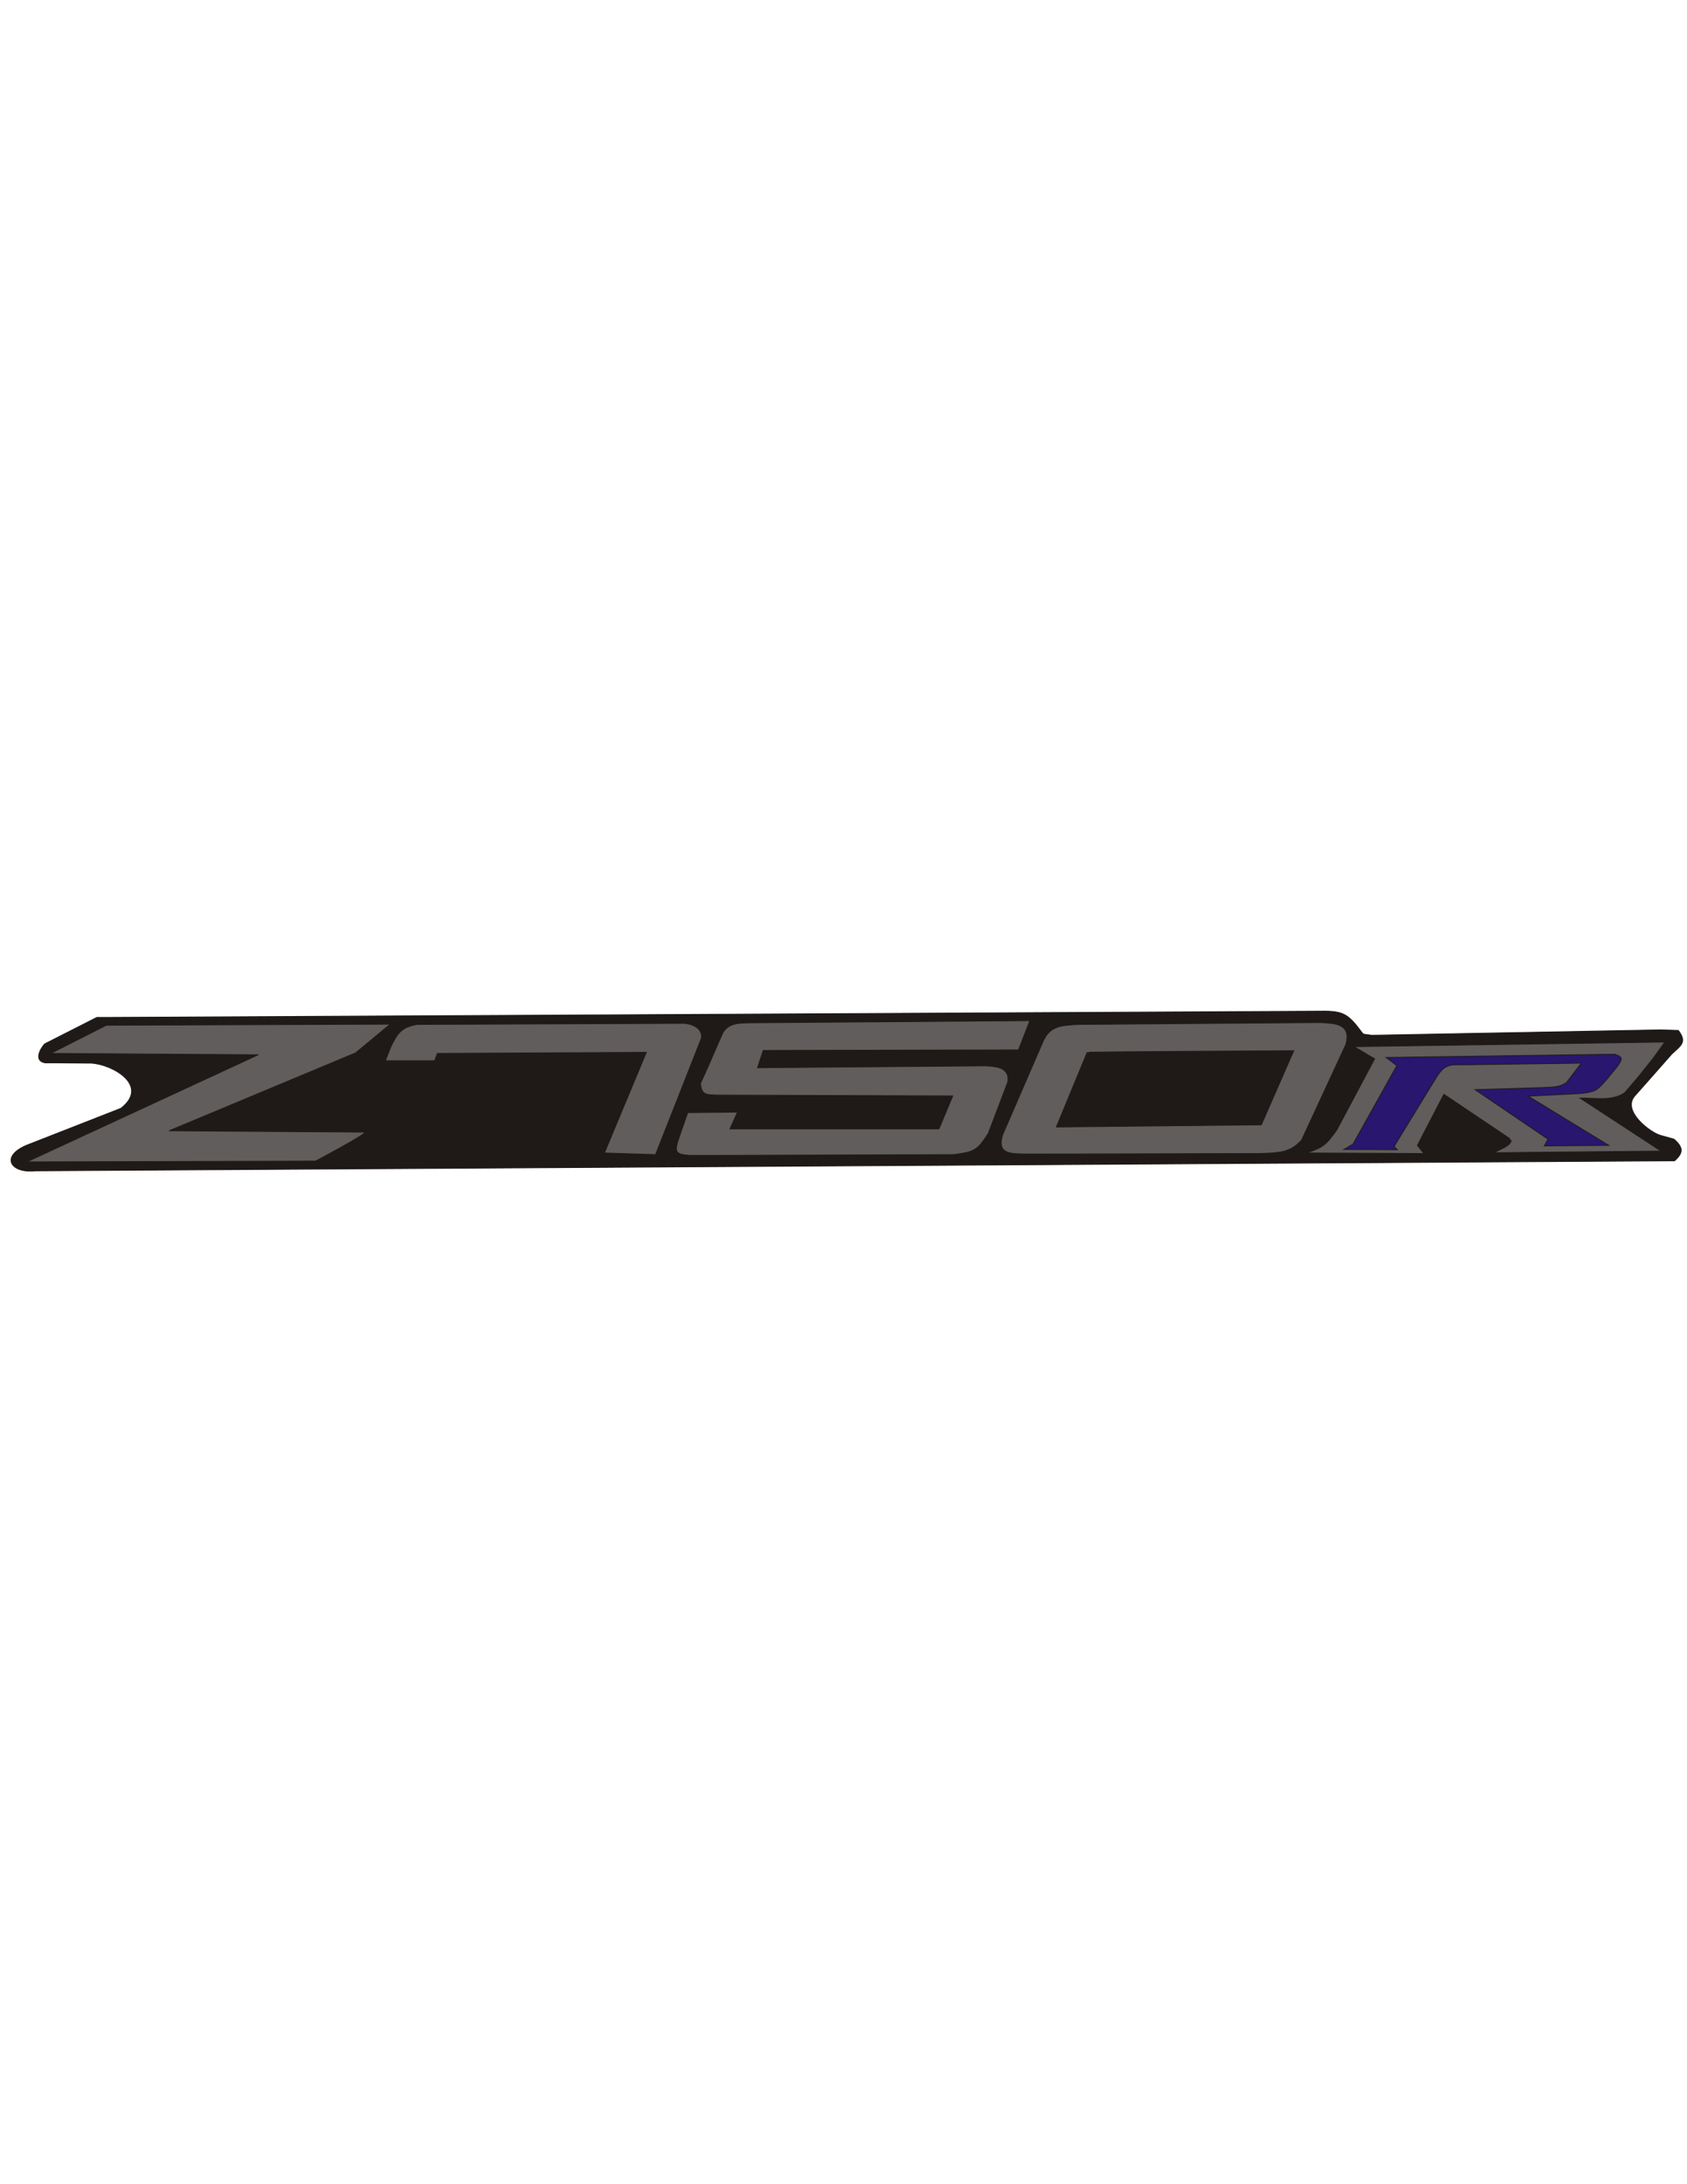 <svg clip-rule="evenodd" fill-rule="evenodd" height="11in" image-rendering="optimizeQuality" shape-rendering="geometricPrecision" text-rendering="geometricPrecision" viewBox="-43.407 -47.506 6.238 .602" width="816" xmlns="http://www.w3.org/2000/svg"><g stroke="#1f1a17" stroke-width=".003"><path d="m-37.215-46.951c.034-.03.032-.05-.002-.08l-.05-.014c-.037-.01-.144-.09-.095-.146l.04-.045.097-.11c.036-.033.056-.044.024-.087l-.066-.002-1.067.02-.023-.003s-.009 0-.013-.006c-.055-.074-.071-.082-.167-.08l-4.484.023h-.028l-.193.098c-.018.02-.04.063.002.07h.047l.123.001c.079.004.218.083.11.167l-.35.137c-.097.042-.057.104.034.094z" fill="#1f1a17"/><path d="m-38.142-46.978-.024-.03.098-.189.241.162.008.011c-.009.022-.041.029-.062.043l.616-.006-.3-.196c.055-.001.119.013.166-.02l.048-.056.056-.07.044-.061-1.149.017.076.045-.14.263c-.04.056-.05.064-.112.085zm-4.098.028s.2-.106.181-.107l-.723-.005.69-.288.128-.106-1.05.004-.205.104.767.005-.856.396zm.44-.37.01-.028.773-.004-.155.372.189.006.169-.429c.008-.039-.038-.056-.067-.056l-.985.004c-.056.011-.07.03-.096.083l-.02.051h.183zm2.413-.032-.114.276.758-.008.12-.274s-.767.004-.764.006zm.862-.11-.896.007c-.059.004-.104.003-.13.065l-.149.344c-.022.075.036.068.093.07l.86-.002c.063-.003.109 0 .153-.05l.164-.354c.019-.075-.037-.077-.095-.08zm-1.116.101.042-.108-1.038.008c-.042.001-.085.001-.103.05l-.051.117-.026.057c.005.045.022.041.061.043l.872.003-.051.122h-.773l.028-.062-.184.002-.03.086c-.02.058-.02.069.041.072h.055l.918-.003c.074-.01.087-.014.128-.08l.072-.19c.006-.052-.043-.056-.083-.058l-.843.007.021-.064z" fill="#605d5c"/><path d="m-37.953-47.214.27.183-.014.025.239-.002-.298-.182.196-.01c.055-.007.056-.01.093-.05l.04-.049c.019-.028.024-.035-.01-.046l-.845.012.04.03-.162.29-.034.02.198.001-.012-.012.156-.255c.033-.053.054-.047.108-.047l.428-.006-.055.072c-.026.017-.048.016-.078.018z" fill="#28166f"/></g></svg>